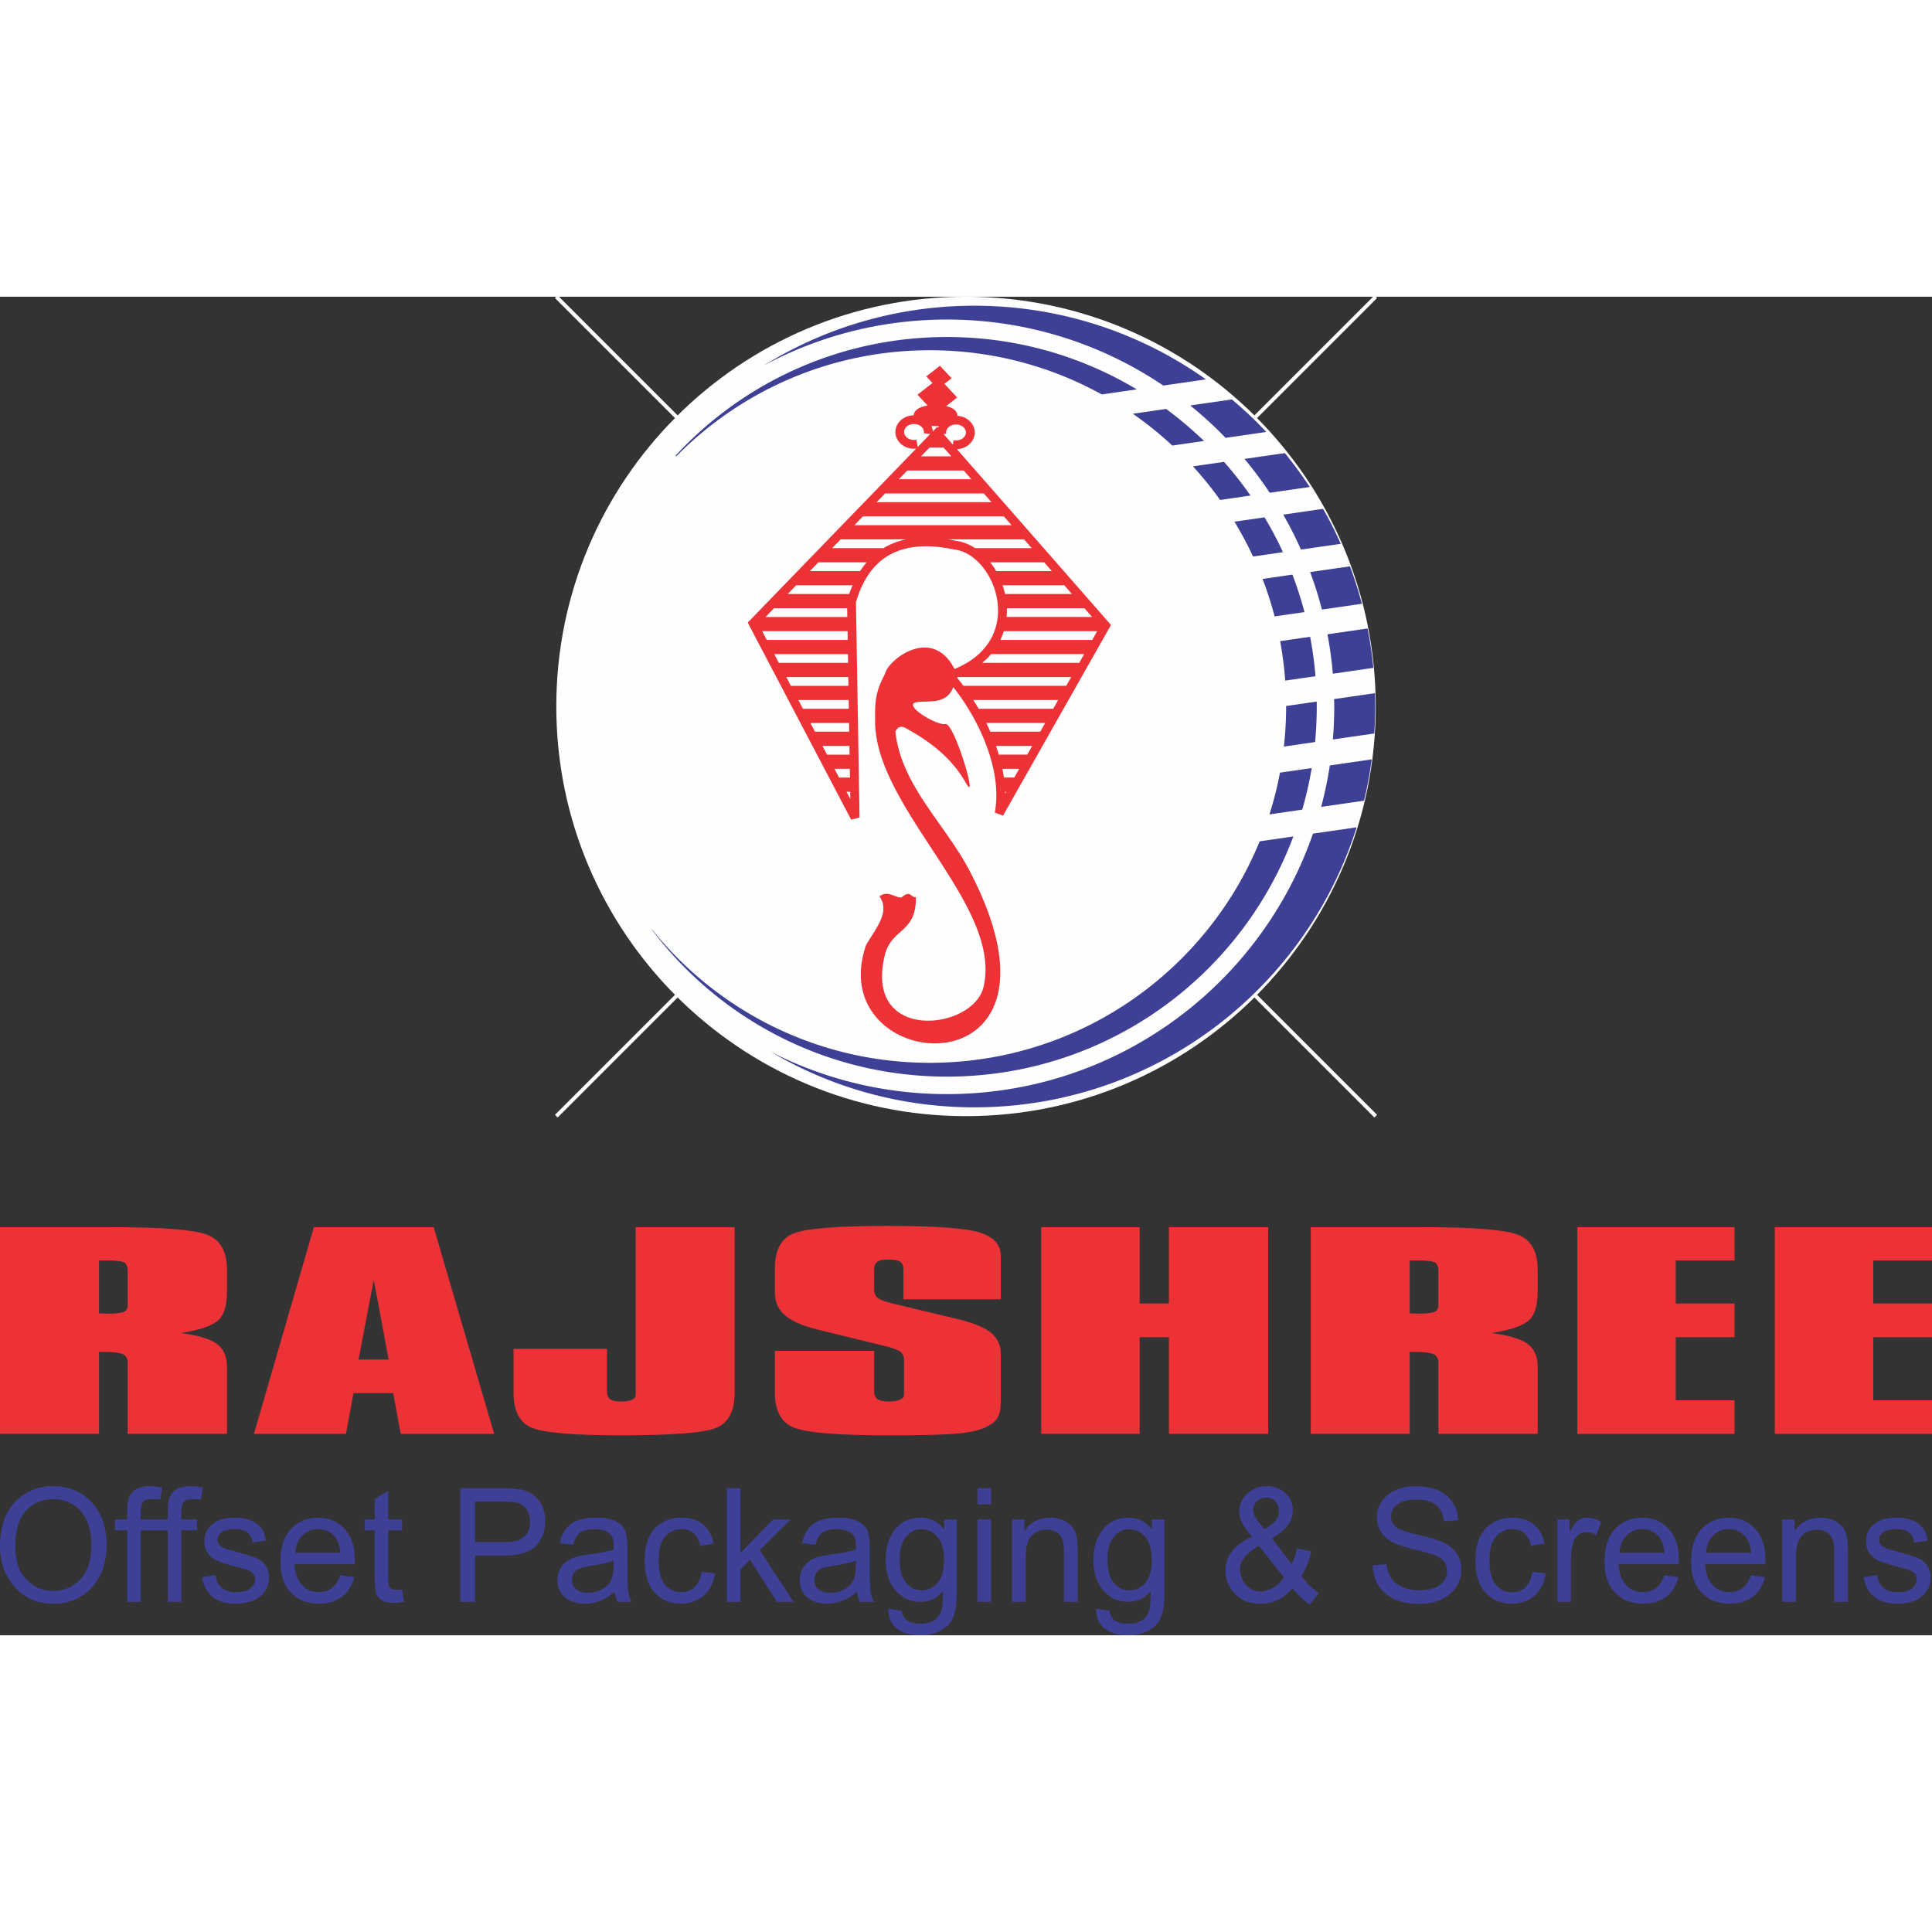<svg clip-rule="evenodd" fill-rule="evenodd" height="2in" image-rendering="optimizeQuality" shape-rendering="geometricPrecision" text-rendering="geometricPrecision" viewBox="232.67 493.63 1534.64 1063.26" width="2in" xmlns="http://www.w3.org/2000/svg"><rect x="232.67" y="493.63" width="1534.64" height="1063.26" fill="#333333" stroke="none"/><path d="m232.68 1486.33c0-15.39 4.04-27.23 12.14-35.52 8.12-8.26 18.2-12.41 30.28-12.41 7.8 0 14.91 1.85 21.34 5.55 6.44 3.68 11.54 9.06 15.28 16.11s5.63 15.44 5.63 25.15c0 13.39-3.62 24.31-10.88 32.72-8.02 9.3-18.5 13.92-31.45 13.92-13.06 0-23.57-4.75-31.52-14.28-7.21-8.65-10.83-19.06-10.83-31.25zm12.09.19c0 11.13 2.92 19.77 8.8 25.91 5.85 6.14 12.99 9.21 21.39 9.21 8.57 0 15.78-3.11 21.61-9.3 5.8-6.21 8.72-15.33 8.72-27.36 0-7.76-1.51-14.7-4.5-20.82-2.31-4.69-5.78-8.43-10.43-11.25-4.63-2.81-9.7-4.22-15.2-4.22-8.83 0-16.11 3.09-21.82 9.25-5.73 6.16-8.57 15.69-8.57 28.58zm88.93 43.81v-56.8h-9.63v-8.62h9.63v-6.96c0-5.15.65-9 1.94-11.57 1.26-2.57 3.22-4.52 5.85-5.87 2.61-1.37 5.91-2.04 9.9-2.04 3.09 0 6.46.36 10.16 1.11l-1.63 9.67c-2.24-.42-4.37-.63-6.39-.63-3.24 0-5.57.72-6.96 2.13-1.41 1.43-2.11 4.12-2.11 8.12v6.04h12.52v8.62h-12.52v56.8zm32.24 0v-56.8h-9.63v-8.62h9.63v-6.96c0-5.15.65-9 1.94-11.57 1.25-2.57 3.22-4.52 5.85-5.87 2.61-1.37 5.91-2.04 9.9-2.04 3.09 0 6.47.36 10.16 1.11l-1.63 9.67c-2.24-.42-4.37-.63-6.39-.63-3.24 0-5.58.72-6.96 2.13-1.41 1.43-2.11 4.12-2.11 8.12v6.04h12.52v8.62h-12.52v56.8zm27.17-19.54 10.76-1.72c.63 4.6 2.39 8.03 5.23 10.26s6.64 3.37 11.34 3.37c4.72 0 8.37-.99 10.93-2.93 2.59-1.95 3.87-4.44 3.87-7.42 0-2.61-1.11-4.61-3.32-6.06-1.5-.97-5.2-2.21-11.03-3.68-8.44-2.19-14.1-4.04-16.94-5.56-2.84-1.51-5.05-3.55-6.63-6.1-1.56-2.54-2.33-5.45-2.33-8.69 0-5.59 2.13-10.13 6.38-13.63 4.28-3.49 10.2-5.24 17.77-5.24 4.75 0 8.92.74 12.55 2.17 3.62 1.43 6.36 3.36 8.29 5.78 1.91 2.44 3.24 5.91 3.97 10.41l-10.6 1.49c-.98-7.15-5.63-10.72-13.93-10.72-4.7 0-8.22.8-10.53 2.38-2.29 1.57-3.44 3.59-3.44 6.06 0 2.44 1.1 4.33 3.29 5.74 1.33.82 5.25 2.12 11.79 3.93 8.99 2.44 14.8 4.35 17.46 5.76 2.64 1.43 4.7 3.34 6.18 5.8 1.46 2.44 2.22 5.34 2.22 8.7 0 6.24-2.39 11.29-7.11 15.16-4.75 3.85-11.21 5.78-19.41 5.78-15.38 0-24.28-7.02-26.74-21.07zm109.89-1.53 11.18 1.41c-1.85 6.98-5.25 12.26-10.13 15.81-4.87 3.56-10.94 5.32-18.15 5.32-9.1 0-16.44-2.88-22.07-8.65-5.61-5.78-8.42-14.11-8.42-24.98 0-11.29 2.83-19.91 8.49-25.84 5.69-5.95 12.87-8.92 21.54-8.92 8.3 0 15.23 2.92 20.76 8.75 5.56 5.84 8.32 14.28 8.32 25.32l-.05 2.96h-47.88c.45 7.36 2.49 12.89 6.11 16.64 3.64 3.74 8.07 5.61 13.27 5.61 8.14 0 13.82-4.48 17.01-13.44zm-35.72-17.94h35.77c-.48-5.65-1.94-9.88-4.33-12.68-3.5-4.06-7.94-6.1-13.35-6.1-4.85 0-8.99 1.7-12.43 5.09-3.45 3.39-5.33 7.95-5.66 13.69zm84.8 29.09 1.49 9.8c-2.99.65-5.71.99-8.09.99-3.8 0-6.84-.63-9.15-1.87-2.28-1.26-3.87-2.96-4.74-5.15-.85-2.16-1.29-6.52-1.29-12.99v-37.65h-7.94v-8.62h7.94v-16.21l10.83-6.65v22.86h10.96v8.62h-10.96v38.25c0 3.54.3 5.83.96 6.83.93 1.49 2.67 2.23 5.23 2.23 1.23 0 2.81-.15 4.77-.44zm46.17 9.93v-90.32h33.35c7.87 0 13.65.57 17.37 1.72 5.13 1.56 9.2 4.46 12.24 8.68 3.05 4.23 4.55 9.42 4.55 15.59 0 8.14-2.46 14.78-7.44 19.91-4.95 5.13-13.52 7.7-25.69 7.7h-22.67v36.72h-11.72zm11.72-47.38h22.89c7.22 0 12.5-1.37 15.84-4.1 3.34-2.74 5-6.83 5-12.35 0-3.57-.83-6.65-2.47-9.19-1.66-2.55-3.64-4.29-5.98-5.24-2.31-.95-6.53-1.41-12.61-1.41h-22.67v32.28zm110.94 39.3c-3.62 3.18-7.39 5.55-11.33 7.15-3.93 1.6-8 2.4-12.22 2.4-6.68 0-12.01-1.69-15.98-5.05s-5.95-7.91-5.95-13.61c0-3.78.93-7.13 2.78-10.05 1.86-2.92 4.43-5.19 7.67-6.83s8.15-2.86 14.73-3.64c8.82-1.07 15.31-2.33 19.43-3.83l.08-2.82c0-4.48-.96-7.63-2.87-9.44-2.69-2.63-6.83-3.93-12.44-3.93-5.05 0-8.85.86-11.33 2.61-2.51 1.74-4.35 5.03-5.53 9.84l-10.68-1.49c1.53-7.02 4.6-12.13 9.24-15.33 4.63-3.2 11.29-4.81 19.91-4.81 6.74 0 12.02 1.07 15.83 3.18 3.85 2.12 6.26 4.73 7.27 7.86 1 3.11 1.5 7.68 1.5 13.67v14.78c0 10.35.23 16.89.7 19.56.46 2.69 1.39 5.32 2.76 7.87h-11.36c-1.13-2.25-1.86-4.94-2.21-8.08zm-.88-24.77c-3.97 1.66-9.88 3.05-17.74 4.21-4.55.65-7.74 1.41-9.58 2.25-1.81.84-3.21 2.02-4.22 3.57-1 1.54-1.51 3.3-1.51 5.32 0 3.11 1.16 5.62 3.48 7.49 2.28 1.87 5.47 2.8 9.55 2.8 3.89 0 7.41-.84 10.58-2.52 3.17-1.69 5.53-3.94 7.11-6.75 1.56-2.8 2.34-6.9 2.34-12.28v-4.08zm69.87 8.87 10.68 1.43c-1.23 7.8-4.3 13.76-9.24 17.86-4.93 4.12-10.86 6.16-17.77 6.16-8.4 0-15.31-2.88-20.74-8.65-5.43-5.78-8.14-14.3-8.14-25.61 0-11.37 2.74-19.89 8.22-25.59 5.48-5.67 12.52-8.54 21.09-8.54 6.64 0 12.22 1.72 16.77 5.17 4.55 3.47 7.44 8.64 8.72 15.54l-10.53 1.66c-1.03-4.44-2.81-7.76-5.38-9.94-2.54-2.21-5.6-3.3-9.2-3.3-5.35 0-9.78 1.98-13.3 5.95-3.49 3.95-5.25 10.24-5.25 18.89 0 8.89 1.69 15.35 5.05 19.35 3.35 3.97 7.67 5.97 12.93 5.97 4.12 0 7.64-1.33 10.55-3.98 2.92-2.65 4.78-6.77 5.56-12.37zm20.11 23.98v-90.32h10.83v51.5l25.76-26.6h14.07l-24.53 24.27 26.94 41.16h-13.32l-21.29-33.46-7.64 7.53v25.93h-10.83zm103.37-8.08c-3.62 3.18-7.39 5.55-11.33 7.15-3.92 1.6-8 2.4-12.22 2.4-6.68 0-12.01-1.69-15.99-5.05-3.96-3.36-5.95-7.91-5.95-13.61 0-3.78.93-7.13 2.79-10.05s4.42-5.19 7.66-6.83c3.25-1.64 8.15-2.86 14.73-3.64 8.82-1.07 15.31-2.33 19.43-3.83l.08-2.82c0-4.48-.96-7.63-2.87-9.44-2.69-2.63-6.84-3.93-12.44-3.93-5.06 0-8.85.86-11.34 2.61-2.51 1.74-4.34 5.03-5.52 9.84l-10.69-1.49c1.53-7.02 4.6-12.13 9.25-15.33 4.63-3.2 11.28-4.81 19.91-4.81 6.73 0 12.01 1.07 15.83 3.18 3.85 2.12 6.26 4.73 7.28 7.86 1 3.11 1.5 7.68 1.5 13.67v14.78c0 10.35.22 16.89.71 19.56.45 2.69 1.38 5.32 2.76 7.87h-11.36c-1.13-2.25-1.86-4.94-2.22-8.08zm-.88-24.77c-3.97 1.66-9.88 3.05-17.74 4.21-4.55.65-7.74 1.41-9.57 2.25-1.81.84-3.22 2.02-4.23 3.57-1 1.54-1.5 3.3-1.5 5.32 0 3.11 1.16 5.62 3.47 7.49 2.29 1.87 5.47 2.8 9.55 2.8 3.89 0 7.41-.84 10.58-2.52 3.17-1.69 5.53-3.94 7.11-6.75 1.56-2.8 2.33-6.9 2.33-12.28v-4.08zm25.77 38.28 10.61 1.6c.5 3.49 1.96 6.1 4.43 7.8 2.46 1.7 5.85 2.55 10.23 2.55 4.78 0 8.57-.95 11.39-2.86 2.81-1.91 4.75-4.75 5.78-8.54.63-2.3.95-7.15.95-14.53-2.36 2.84-5 4.96-7.94 6.39-2.96 1.45-6.23 2.17-9.8 2.17-7.67 0-14.03-2.71-19.08-8.14-5.78-6.25-8.7-14.6-8.7-25.07 0-7.02 1.29-13.17 3.85-18.42 2.54-5.26 5.91-9.13 10.06-11.59s8.79-3.7 13.95-3.7c3.77 0 7.21.78 10.33 2.35 3.11 1.56 5.88 3.89 8.3 7.02v-7.89h10v56.55c0 10.07-.98 17.24-2.94 21.54-1.96 4.29-5.18 7.67-9.63 10.15-4.48 2.5-9.85 3.74-16.13 3.74-8.3 0-14.69-1.87-19.15-5.61-4.48-3.74-6.61-8.92-6.49-15.52zm9.07-39.31c0 8.58 1.69 14.85 5.08 18.78 3.39 3.96 7.54 5.91 12.44 5.91s9.07-1.91 12.51-5.78 5.15-10.01 5.15-18.43c0-8.22-1.76-14.32-5.3-18.31-3.52-4.02-7.81-6.02-12.89-6.02-4.5 0-8.47 2-11.89 6.02-3.4 4-5.11 9.94-5.11 17.83zm61.76-43.68v-12.76h10.83v12.76zm0 77.56v-65.43h10.83v65.43zm27.47 0v-65.43h9.8v9.3c2.37-3.62 5.25-6.31 8.65-8.1 3.41-1.78 7.34-2.69 11.76-2.69 3.42 0 6.61.57 9.53 1.7 2.92 1.14 5.28 2.61 7.06 4.44 1.81 1.83 3.14 4.2 4.02 7.11.87 2.92 1.33 7.4 1.33 13.44v40.23h-10.91v-39.81c0-4.8-.48-8.31-1.49-10.54-.98-2.21-2.51-3.93-4.6-5.13-2.08-1.22-4.5-1.83-7.24-1.83-5.2 0-9.35 1.64-12.43 4.88-3.1 3.24-4.65 8.81-4.65 16.7v35.73zm66.71 5.43 10.61 1.6c.5 3.49 1.96 6.1 4.42 7.8s5.86 2.55 10.24 2.55c4.77 0 8.57-.95 11.38-2.86 2.82-1.91 4.76-4.75 5.79-8.54.63-2.3.95-7.15.95-14.53-2.37 2.84-5 4.96-7.94 6.39-2.97 1.45-6.24 2.17-9.8 2.17-7.67 0-14.03-2.71-19.07-8.14-5.79-6.25-8.7-14.6-8.7-25.07 0-7.02 1.28-13.17 3.85-18.42 2.54-5.26 5.9-9.13 10.05-11.59s8.8-3.7 13.95-3.7c3.77 0 7.22.78 10.33 2.35 3.11 1.56 5.88 3.89 8.3 7.02v-7.89h10v56.55c0 10.07-.98 17.24-2.94 21.54-1.96 4.29-5.18 7.67-9.63 10.15-4.48 2.5-9.85 3.74-16.14 3.74-8.29 0-14.68-1.87-19.15-5.61s-6.61-8.92-6.48-15.52zm9.07-39.31c0 8.58 1.68 14.85 5.07 18.78 3.39 3.96 7.54 5.91 12.44 5.91s9.08-1.91 12.52-5.78 5.15-10.01 5.15-18.43c0-8.22-1.76-14.32-5.3-18.31-3.52-4.02-7.82-6.02-12.89-6.02-4.5 0-8.47 2-11.89 6.02-3.39 4-5.1 9.94-5.1 17.83zm147.04 23.22c-7.17 8.14-15.61 12.2-25.33 12.2-8.8 0-15.69-2.75-20.66-8.24-4.98-5.51-7.46-11.58-7.46-18.25 0-11.13 7.01-20.1 21.06-26.92-3.9-4.56-6.5-8.31-7.89-11.23-1.35-2.94-2.06-5.8-2.06-8.6 0-5.72 2.17-10.5 6.46-14.36 4.3-3.85 9.45-5.78 15.48-5.78 5.8 0 10.69 1.81 14.66 5.44 4 3.64 5.98 8.24 5.98 13.84 0 8.58-5.57 15.92-16.71 22l15.88 20.63c1.74-3.53 3.12-7.72 4.2-12.56l11.28 2.46c-1.94 7.8-4.52 14.28-7.82 19.45 3.98 5.43 8.57 10.05 13.78 13.88l-7.29 8.81c-4.37-2.92-8.89-7.17-13.54-12.77zm-22.09-47.06c4.52-2.76 7.51-5.17 8.97-7.28 1.48-2.08 2.22-4.52 2.22-7.28 0-3.2-.99-5.74-2.94-7.64-1.96-1.89-4.33-2.83-7.07-2.83-2.81 0-5.23.92-7.26 2.78-2.04 1.85-3.04 4.24-3.04 7.21 0 2.84 1.41 5.93 4.27 9.3zm15.23 38.31-19.89-25.19c-5.57 3.41-9.5 6.62-11.69 9.63-2.21 3.03-3.32 6.14-3.32 9.34 0 4.12 1.51 8.03 4.55 11.77 3.05 3.74 7.05 5.59 11.94 5.59 3.14 0 6.46-.99 9.93-3.01 3.49-2.02 6.3-4.73 8.47-8.14zm70.47-9.61 11.03-.99c.6 4.98 1.94 8.85 4.03 11.61 2.08 2.78 5.05 5.01 8.94 6.69 3.87 1.68 8.25 2.53 13.1 2.53 6.98 0 12.39-1.41 16.23-4.27 3.87-2.86 5.78-6.56 5.78-11.12 0-2.67-.7-5.01-2.08-6.98-1.41-2-3.52-3.64-6.33-4.9-2.84-1.28-8.93-3.07-18.3-5.37-8.35-2.06-14.3-4.14-17.82-6.22-3.54-2.1-6.28-4.75-8.24-7.99-1.98-3.22-2.97-6.86-2.97-10.94 0-7.3 2.84-13.27 8.47-17.92 5.66-4.65 13.27-6.96 22.85-6.96 6.56 0 12.31 1.09 17.26 3.26 4.93 2.19 8.75 5.3 11.49 9.35 2.71 4.08 4.17 8.86 4.38 14.37l-11.26.86c-.6-5.87-2.69-10.22-6.3-13.06-3.6-2.84-8.68-4.25-15.22-4.25-6.61 0-11.69 1.24-15.15 3.72-3.5 2.48-5.23 5.7-5.23 9.65 0 3.64 1.26 6.48 3.82 8.5s8.29 4.04 17.24 6.1c8.72 2.02 14.85 3.76 18.4 5.24 5.41 2.29 9.47 5.32 12.21 9.08 2.77 3.77 4.12 8.24 4.12 13.46 0 5.18-1.43 9.89-4.31 14.15-2.92 4.25-6.84 7.47-11.84 9.7-4.98 2.2-10.99 3.32-18 3.32-10.96 0-19.68-2.76-26.19-8.24-6.48-5.51-9.88-12.98-10.1-22.38zm126.85 5.05 10.69 1.43c-1.23 7.8-4.3 13.76-9.25 17.86-4.93 4.12-10.85 6.16-17.77 6.16-8.39 0-15.3-2.88-20.74-8.65-5.43-5.78-8.15-14.3-8.15-25.61 0-11.37 2.74-19.89 8.22-25.59 5.48-5.67 12.52-8.54 21.09-8.54 6.63 0 12.22 1.72 16.77 5.17 4.55 3.47 7.43 8.64 8.72 15.54l-10.53 1.66c-1.03-4.44-2.82-7.76-5.38-9.94-2.54-2.21-5.61-3.3-9.2-3.3-5.35 0-9.77 1.98-13.29 5.95-3.5 3.95-5.25 10.24-5.25 18.89 0 8.89 1.68 15.35 5.05 19.35 3.34 3.97 7.66 5.97 12.92 5.97 4.12 0 7.64-1.33 10.56-3.98s4.77-6.77 5.56-12.37zm19.81 23.98v-65.43h9.8v9.91c2.51-4.58 4.8-7.63 6.89-9.15 2.09-1.49 4.42-2.25 7.04-2.25 3.62 0 7.34 1.2 11.11 3.57l-3.67 10.31c-2.72-1.62-5.33-2.42-7.89-2.42-2.31 0-4.43.69-6.33 2.04-1.91 1.35-3.27 3.24-4.05 5.66-1.38 4.25-2.06 8.75-2.06 13.5v34.26h-10.83zm85.08-21.07 11.19 1.41c-1.86 6.98-5.26 12.26-10.13 15.81-4.88 3.56-10.93 5.32-18.14 5.32-9.1 0-16.44-2.88-22.07-8.65-5.61-5.78-8.42-14.11-8.42-24.98 0-11.29 2.83-19.91 8.49-25.84 5.68-5.95 12.87-8.92 21.54-8.92 8.3 0 15.23 2.92 20.76 8.75 5.56 5.84 8.32 14.28 8.32 25.32l-.05 2.96h-47.88c.45 7.36 2.48 12.89 6.11 16.64 3.64 3.74 8.06 5.61 13.26 5.61 8.15 0 13.83-4.48 17.02-13.44zm-35.71-17.94h35.76c-.48-5.65-1.94-9.88-4.32-12.68-3.49-4.06-7.94-6.1-13.35-6.1-4.85 0-9 1.7-12.44 5.09-3.45 3.39-5.33 7.95-5.66 13.69zm104.48 17.94 11.18 1.41c-1.86 6.98-5.25 12.26-10.13 15.81-4.88 3.56-10.94 5.32-18.15 5.32-9.1 0-16.44-2.88-22.07-8.65-5.6-5.78-8.42-14.11-8.42-24.98 0-11.29 2.84-19.91 8.49-25.84 5.69-5.95 12.87-8.92 21.55-8.92 8.29 0 15.22 2.92 20.76 8.75 5.56 5.84 8.32 14.28 8.32 25.32l-.05 2.96h-47.88c.45 7.36 2.48 12.89 6.11 16.64 3.65 3.74 8.07 5.61 13.27 5.61 8.15 0 13.82-4.48 17.02-13.44zm-35.72-17.94h35.77c-.48-5.65-1.94-9.88-4.33-12.68-3.49-4.06-7.94-6.1-13.34-6.1-4.85 0-9 1.7-12.44 5.09s-5.33 7.95-5.65 13.69zm60.57 39.01v-65.43h9.8v9.3c2.37-3.62 5.25-6.31 8.65-8.1 3.41-1.78 7.33-2.69 11.76-2.69 3.42 0 6.61.57 9.52 1.7 2.92 1.14 5.28 2.61 7.07 4.44 1.81 1.83 3.14 4.2 4.02 7.11.87 2.92 1.33 7.4 1.33 13.44v40.23h-10.91v-39.81c0-4.8-.48-8.31-1.49-10.54-.98-2.21-2.51-3.93-4.6-5.13-2.08-1.22-4.5-1.83-7.24-1.83-5.2 0-9.35 1.64-12.44 4.88s-4.65 8.81-4.65 16.7v35.73h-10.83zm64.65-19.54 10.75-1.72c.63 4.6 2.39 8.03 5.23 10.26s6.64 3.37 11.34 3.37c4.72 0 8.37-.99 10.93-2.93 2.59-1.95 3.87-4.44 3.87-7.42 0-2.61-1.11-4.61-3.32-6.06-1.51-.97-5.2-2.21-11.03-3.68-8.45-2.19-14.1-4.04-16.94-5.56-2.84-1.51-5.05-3.55-6.63-6.1-1.56-2.54-2.34-5.45-2.34-8.69 0-5.59 2.13-10.13 6.38-13.63 4.28-3.49 10.2-5.24 17.77-5.24 4.75 0 8.92.74 12.54 2.17s6.36 3.36 8.29 5.78c1.91 2.44 3.25 5.91 3.97 10.41l-10.6 1.49c-.98-7.15-5.63-10.72-13.92-10.72-4.7 0-8.22.8-10.54 2.38-2.28 1.57-3.44 3.59-3.44 6.06 0 2.44 1.1 4.33 3.29 5.74 1.33.82 5.25 2.12 11.79 3.93 8.99 2.44 14.8 4.35 17.46 5.76 2.64 1.43 4.7 3.34 6.19 5.8 1.46 2.44 2.21 5.34 2.21 8.7 0 6.24-2.39 11.29-7.11 15.16-4.75 3.85-11.22 5.78-19.41 5.78-15.39 0-24.28-7.02-26.74-21.07z" fill="#3e4095" fill-rule="nonzero"/><path d="m334.11 1290.58v-22.51c0-4.08-1.06-6.6-3.13-7.52-2.06-.91-6.33-1.38-12.73-1.38h-6.94v42.06c.91 0 2.13.04 3.81.1 1.6.07 2.82.1 3.58.1 5.95 0 9.99-.44 12.13-1.35 2.21-.88 3.28-2.57 3.28-5.06v-4.45zm-101.43 106.33v-164.19h89.61c38.96 0 63.82 1.95 74.57 5.86 10.76 3.91 16.1 13.28 16.1 28.11v16.98c0 11.9-2.68 19.85-7.93 23.86-5.26 4.05-14.87 7.11-28.67 9.3 13.34 1.72 22.8 4.52 28.37 8.43 5.5 3.94 8.24 10.01 8.24 18.23v53.41h-78.86v-56.38c0-3.44-1.3-5.73-3.81-6.91-2.52-1.18-7.32-1.79-14.26-1.79h-4.72v65.07h-78.63zm284.83-59.04h23.87l-11.82-63.29-12.06 63.29zm-83.12 59.04 47.59-164.19h95.17l48.05 164.19h-74.21l-6.03-32.39h-31.48l-6.03 32.39zm206.21-67.54h74.2v33.77c0 2.96.84 5.06 2.59 6.27 1.68 1.21 4.66 1.81 8.85 1.81 3.65 0 6.48-.44 8.47-1.35 1.9-.88 2.89-2.15 2.89-3.87v-133.29h78.63v131.4c0 14.93-5.02 24.33-15.1 28.2-10.06 3.84-35 5.76-74.97 5.76-37.36 0-61-1.99-70.84-5.93s-14.72-13.28-14.72-28.04v-34.75zm207.59 1.58h78.86v32.19c0 2.9.92 4.95 2.67 6.2 1.82 1.25 4.88 1.89 9.23 1.89 3.35 0 6.25-.47 8.46-1.41 2.21-.98 3.35-2.16 3.35-3.61v-27.57c0-3.27-1.06-5.66-3.12-7.15-2.06-1.48-6.18-2.93-12.28-4.38l-52.77-12.94c-12.06-2.96-20.82-6.7-26.24-11.29-5.42-4.58-8.17-10.65-8.17-18.2v-19.18c0-14.69 5.04-23.96 15.1-27.91 10.07-3.91 34.93-5.86 74.73-5.86 37.38 0 61.7 1.75 72.84 5.22 11.21 3.5 16.77 9.67 16.77 18.57v34.48h-77.33v-23.52c0-3.2-.91-5.36-2.67-6.47-1.83-1.08-5.04-1.62-9.62-1.62-3.88 0-6.7.61-8.38 1.79-1.76 1.18-2.59 3.27-2.59 6.3v15.61c0 3.16 1.07 5.52 3.13 7.04 2.06 1.48 6.19 2.97 12.28 4.42l48.51 11.56c13.27 3.1 22.72 6.74 28.3 10.98 5.57 4.25 8.38 10.04 8.38 17.32v37.41c0 5.59-.68 9.77-2.14 12.5-1.36 2.73-3.88 5.09-7.47 7.04-4.8 2.9-12.13 4.93-22.03 6.04-9.92 1.11-28.76 1.69-56.59 1.69-40.72 0-66.04-2.06-76.11-6.13-10.06-4.08-15.1-13.35-15.1-27.83v-33.17zm211.56 65.95v-164.19h78.17v60.63h23.26v-60.63h78.86v164.19h-78.86v-76.8h-23.26v76.8zm315.5-106.33v-22.51c0-4.08-1.07-6.6-3.13-7.52-2.07-.91-6.34-1.38-12.74-1.38h-6.94v42.06c.91 0 2.14.04 3.81.1 1.6.07 2.82.1 3.58.1 5.94 0 10-.44 12.13-1.35 2.21-.88 3.28-2.57 3.28-5.06v-4.45zm-101.43 106.33v-164.19h89.61c38.97 0 63.83 1.95 74.58 5.86s16.1 13.28 16.1 28.11v16.98c0 11.9-2.68 19.85-7.94 23.86-5.26 4.05-14.87 7.11-28.67 9.3 13.34 1.72 22.81 4.52 28.37 8.43 5.49 3.94 8.24 10.01 8.24 18.23v53.41h-78.86v-56.38c0-3.44-1.3-5.73-3.81-6.91-2.52-1.18-7.33-1.79-14.27-1.79h-4.72v65.07h-78.62zm211.78 0v-164.19h124.84v26.45h-46.67v34.18h46.67v26.76h-46.67v50.15h46.67v26.66h-124.84zm156.87 0v-164.19h124.84v26.45h-46.68v34.18h46.68v26.76h-46.68v50.15h46.68v26.66h-124.84z" fill="#ed3237" fill-rule="nonzero"/><path d="m1000 493.63c179.74 0 325.45 145.71 325.45 325.45s-145.71 325.45-325.45 325.45-325.45-145.71-325.45-325.45 145.71-325.45 325.45-325.45z" fill="#fefefe"/><path d="m1000 493.63c179.74 0 325.45 145.71 325.45 325.45s-145.71 325.45-325.45 325.45-325.45-145.71-325.45-325.45 145.71-325.45 325.45-325.45z" fill="none"/><path d="m674.55 493.63 650.9 650.9m0-650.9-650.9 650.9" fill="none" stroke="#fefefe" stroke-miterlimit="2.613" stroke-width="3"/><path d="m1006.64 500.78c68.53 0 132.01 21.67 183.96 58.52l-33.89 4.9c-49.07-33.11-108.21-52.44-171.86-52.44-52.72 0-102.33 13.27-145.7 36.63 48.66-30.18 106.04-47.61 167.5-47.61zm128.99 66.46-27.79 4.02c-40.5-22.37-87.05-35.11-136.57-35.11-78.65 0-149.81 32.12-201.11 83.94l-1.27.19c2.7-2.92 5.44-5.79 8.25-8.6 53.15-53.15 126.59-86.04 207.71-86.04 55.13 0 106.7 15.19 150.78 41.6zm75.57 7.98c9.61 8.07 18.74 16.7 27.34 25.84l-32.35 4.68c-1.26-1.3-2.53-2.6-3.81-3.89-7.7-7.7-15.81-14.99-24.28-21.84l33.11-4.79zm-22.16 33-25.17 3.64c-9.83-9.13-20.3-17.58-31.34-25.26l26.43-3.82a295.978 295.978 0 0 1 30.09 25.44zm64.22 9.62c7.04 8.61 13.65 17.61 19.77 26.94l-31.76 4.59c-6.2-9.33-12.89-18.31-20.05-26.9l32.05-4.63zm-27.28 33.74-24.14 3.49a283.789 283.789 0 0 0 -21.57-26.68l24.66-3.57c7.51 8.49 14.54 17.43 21.04 26.75zm57.67 10.57c5.11 8.99 9.79 18.26 14.02 27.76l-31.61 4.57c-4.24-9.52-8.93-18.78-14.07-27.76l31.66-4.58zm-31.89 34.41-23.75 3.43c-4.43-9.52-9.37-18.75-14.78-27.65l23.93-3.46c5.34 8.93 10.22 18.17 14.6 27.68zm53.22 11.21c3.63 9.7 6.8 19.64 9.48 29.77l-31.75 4.59a304.618 304.618 0 0 0 -9.35-29.78l31.63-4.57zm-36.11 36.36-23.74 3.43a281.77 281.77 0 0 0 -9.56-29.75l23.7-3.43c3.7 9.68 6.92 19.61 9.59 29.75zm50.12 13.03a318.53 318.53 0 0 1 4.58 31.29l-32.19 4.65c-.9-10.61-2.33-21.06-4.28-31.33zm-41.39 37.93-24.06 3.48a283.61 283.61 0 0 0 -4.03-31.37l23.83-3.44c1.96 10.26 3.39 20.72 4.26 31.33zm47.25 13.44c.11 3.53.18 7.07.18 10.63 0 7.2-.26 14.33-.73 21.41l-32.89 4.76c.72-8.55 1.08-17.2 1.08-25.93 0-2.06-.02-4.12-.07-6.17l32.43-4.69zm-47.57 38.83-24.79 3.59c1.17-10.44 1.79-21.04 1.79-31.8v-.42l24.29-3.51.03 4.17c0 9.44-.45 18.77-1.32 27.98zm44.99 13.77a317.275 317.275 0 0 1 -6.12 32.83l-34.04 4.92c2.87-10.76 5.18-21.75 6.88-32.94zm-55.18 39.93-26.06 3.77c3.43-10.79 6.24-21.85 8.36-33.15l25.2-3.65a291.426 291.426 0 0 1 -7.5 33.03zm43.19 14.03c-40.71 128.93-161.26 222.44-303.63 222.44-59.01 0-114.27-16.07-161.65-44.07 41.96 21.46 89.5 33.56 139.86 33.56 84.94 0 161.86-34.43 217.53-90.1 32.56-32.56 57.84-72.37 73.23-116.81l34.67-5.02zm-560.08 80.99.22-.03c51.86 64.67 131.52 106.1 220.85 106.1 118.37 0 219.78-72.72 262-175.92l26.76-3.87c-14.86 39.7-38.06 75.32-67.47 104.74-53.15 53.15-126.59 86.03-207.71 86.03-81.11 0-154.55-32.88-207.7-86.04-9.69-9.69-18.7-20.05-26.96-31.01z" fill="#3e4095"/><path d="m828.37 750.67 132.03-136.38-.07.01-1.61.09c-3.98 0-7.63-1.43-10.29-3.73-2.79-2.42-4.53-5.8-4.53-9.56s1.74-7.14 4.53-9.55c2.61-2.26 6.16-3.67 10.04-3.73.09-2.9 2.51-5.22 6.37-6.59 1.35-.48 2.93-.88 4.67-1.16l-8.07-8.61 11.91-9.26-4.93-5.27 10.85-8.44 9.27 9.9-5.72 4.45 10.15 10.84-8.77 6.81c.92.22 1.77.46 2.55.74 3.93 1.4 6.36 3.78 6.36 6.76v.24c3.58.22 6.83 1.6 9.27 3.7 2.8 2.42 4.54 5.8 4.54 9.55 0 3.76-1.74 7.14-4.54 9.55-2.51 2.17-5.9 3.56-9.62 3.72 40.83 46.5 81.64 93.04 122.38 139.62l-85.74 151.43-6.54-2.38c3.05-16.37.17-34.43-6.07-51.71-6.37-17.66-16.25-34.49-26.9-47.95-5.71 14.41-19.89 10.39-29.29 11.99-11.35 1.93 15.82 18.66 22.99 17.31s26.56 65.07 16.44 47.02c-10.12-18.04-25.54-31.33-46.41-42.94-3.54-2.24-7.09-3.33-9.74 1.85 4.5 42.28 38.87 72.95 58.3 109.43 95.98 181.74-117.44 165.23-81.67 60.49 6.89-12.52 19.88-26.39 10.69-38.99 6.85-4.99 11.61.85 17.44.96 7.36-6.44 7.24 0 11.56-.21.2 27.73-17.36 24.12-24.05 43.5-19.74 72.57 69.27 62.77 77.69 27.95 15.87-65.67-88.31-143.48-86.03-213.6-.24-13.02.47-21.74 7.79-35.15 1.98-10.92 37.24-39.09 55.26-4.04 15.92-6.51 25.56-16.23 30.46-27 3.78-8.29 4.78-17.28 3.71-25.93-1.07-8.7-4.26-17.04-8.81-23.98-6.48-9.89-15.73-16.91-25.57-17.96l-.36-.06c-27.05-5.76-44.82-1.06-56.62 7.99-11.63 8.93-17.67 22.2-21.09 33.85l2.84 171.08-6.66 1.69-82.17-156.54 1.78-1.84zm12.39-2.64h64.94l-.11-6.94h-58.11zm65.13 11.28h-67.77l3.65 6.94h64.24l-.11-6.94zm.3 18.23h-58.5l3.65 6.94h54.97zm.3 18.22h-49.24l3.65 6.94h45.7zm.3 18.23h-39.97l3.65 6.94h36.44l-.11-6.94zm.3 18.22h-30.7l3.64 6.94h27.18l-.11-6.94zm.3 18.23h-21.44l3.65 6.94h17.91zm.3 18.22h-12.17l3.65 6.94h8.64l-.11-6.94zm.3 18.23h-2.91l3 5.72zm-49.6-157.11h48.82c.78-2.29 1.67-4.62 2.68-6.94h-44.78zm17.64-18.22h39.85a64.34 64.34 0 0 1 5.2-6.94h-38.33zm17.65-18.23h40.76c5.13-3.08 11.07-5.49 17.96-6.94h-52zm17.64-18.22h124.89l-6.09-6.94h-112.08zm134.78 11.28h-60.28c1.87.31 3.79.67 5.75 1.09 5.48.62 10.77 2.69 15.61 5.85h45.01zm15.98 18.23h-42.83c.99 1.26 1.93 2.58 2.83 3.95.64.98 1.26 1.98 1.85 3h44.23l-6.09-6.94zm15.98 18.22h-48.99c.78 2.26 1.43 4.59 1.96 6.94h53.12zm15.99 18.23h-61.6c.07 2.31 0 4.63-.2 6.94h67.89zm10.13 18.22h-74.17a50.81 50.81 0 0 1 -2.29 5.99l-.45.96h72.98l3.93-6.94zm-10.32 18.23h-73.94a56.34 56.34 0 0 1 -7.03 6.94h77.04zm-10.32 18.22h-89.72l-1.02.42c1.74 2.09 3.46 4.27 5.16 6.53h81.65l3.93-6.94zm-10.32 18.23h-67.42c1.45 2.26 2.87 4.58 4.24 6.94h59.24l3.93-6.94zm-10.32 18.22h-46.81c1.13 2.29 2.2 4.61 3.23 6.94h39.65zm-10.32 18.23h-28.79c.81 2.3 1.57 4.62 2.26 6.94h22.6zm-10.31 18.22h-13.39c.47 2.31.87 4.63 1.2 6.94h8.25l3.93-6.94zm-10.32 18.23h-.88l.03 1.5zm-102.96-230.03h91.25l-6.09-6.94h-78.44zm17.64-18.22h57.63l-6.09-6.94h-44.82zm17.65-18.23h24l-6.09-6.94h-11.19zm14.1-24.09c-.85.06-1.72.08-2.61.08-1.11 0-2.19-.04-3.24-.13.6 1.38.95 2.87 1 4.43l3.61-3.73.68.78c.16-.49.35-.97.57-1.44zm3.76 6.37 7.39 8.41.65-3.47.97.14.89.03c2.28 0 4.33-.78 5.77-2.02 1.3-1.12 2.12-2.66 2.12-4.31 0-1.66-.81-3.19-2.12-4.31-1.44-1.24-3.48-2.02-5.77-2.02-2.28 0-4.32.78-5.76 2.02-1.3 1.13-2.11 2.66-2.11 4.31l.09.96-2.11.26zm-20.5 10.29 9.96-10.29-5.11-.63.1-.96c-.01-1.66-.82-3.19-2.13-4.32-1.44-1.24-3.48-2.02-5.77-2.02-2.28 0-4.32.78-5.76 2.02-1.3 1.13-2.11 2.66-2.11 4.31 0 1.66.81 3.19 2.11 4.32 1.44 1.24 3.48 2.02 5.76 2.02l.91-.03.96-.14 1.07 5.72z" fill="#ed3237" fill-rule="nonzero"/></svg>